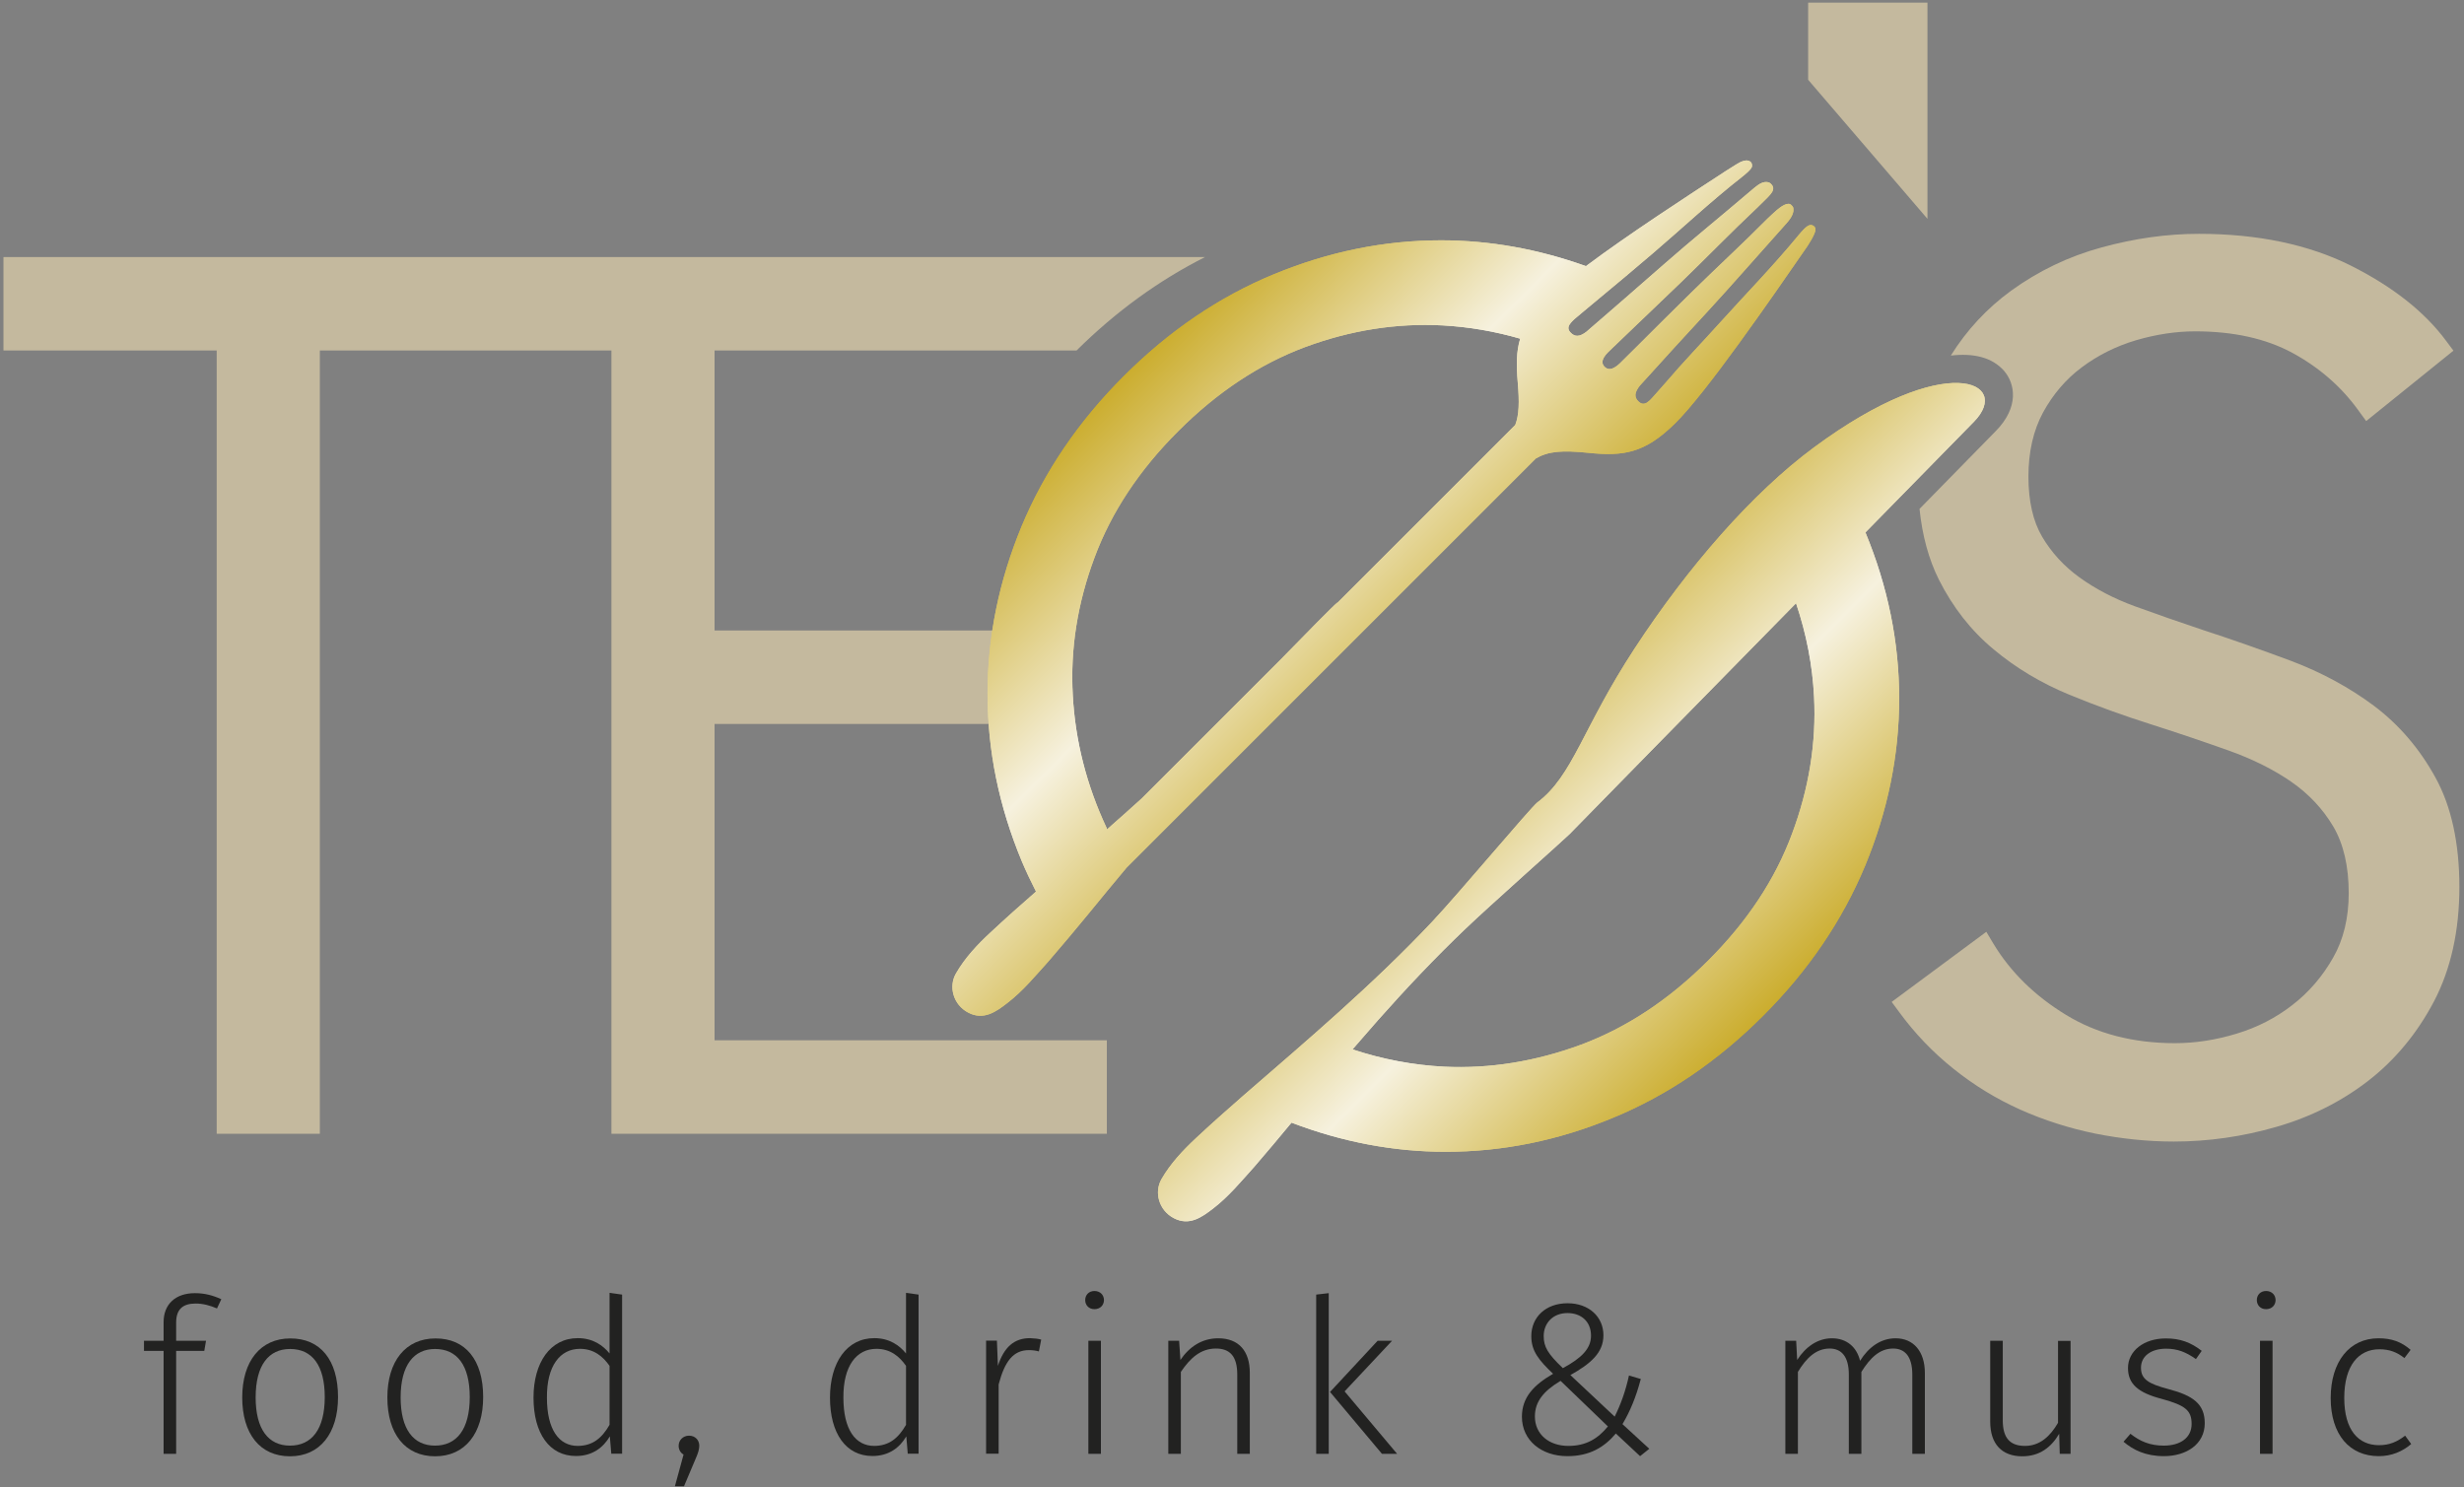 <svg xmlns="http://www.w3.org/2000/svg" xmlns:xlink="http://www.w3.org/1999/xlink" id="Livello_1" x="0px" y="0px" viewBox="0 0 1707.9 1031" style="enable-background:new 0 0 1707.9 1031;" xml:space="preserve"><rect x="0" y="0" width="1707.9" height="1031" fill="#808080" stroke="none"/><style type="text/css">	.st0{fill:#222221;}	.st1{fill:url(#SVGID_00000011753401267386143910000013606177611763338896_);}	.st2{fill:url(#SVGID_00000088093943229009254710000006917556164430064047_);}</style><g>	<path class="st0" d="M122.1,916.9v12.6h20.7l-1.2,7h-19.5v71.4h-8.7v-71.4H99.8v-7h13.6v-12.9c0-12.3,8.1-20.1,21.7-20.1  c6.7,0,12.4,1.5,18.3,4.2l-3,6.4c-5.1-2.2-9.9-3.4-14.8-3.4C126.8,903.7,122.1,907.6,122.1,916.9z"></path>	<path class="st0" d="M234.3,968.5c0,25.3-12.6,41.1-33.3,41.1c-20.8,0-33.1-15.6-33.1-40.8c0-25.2,12.7-40.9,33.3-40.9  C222,927.8,234.3,942.8,234.3,968.5z M177.2,968.8c0,22,8.8,33.4,23.8,33.4s24.1-11.2,24.1-33.7c0-22-8.8-33.3-24-33.3  C186.3,935.2,177.2,946.3,177.2,968.8z"></path>	<path class="st0" d="M334.9,968.5c0,25.3-12.6,41.1-33.3,41.1c-20.8,0-33.1-15.6-33.1-40.8c0-25.2,12.7-40.9,33.3-40.9  C322.6,927.8,334.9,942.8,334.9,968.5z M277.7,968.8c0,22,8.8,33.4,23.8,33.4c15,0,24.1-11.2,24.1-33.7c0-22-8.8-33.3-24-33.3  C286.9,935.2,277.7,946.3,277.7,968.8z"></path>	<path class="st0" d="M431.2,897.5v110.3h-7.5l-1-12c-4.6,7.8-12.1,13.6-23.5,13.6c-18.3,0-29.4-15.6-29.4-40.5  c0-24.1,11.5-41.2,30.7-41.2c10.6,0,17.5,5.1,22,10.6v-42L431.2,897.5z M422.5,987.8v-40.9c-4.6-6.6-10.9-11.8-20.5-11.8  c-13.8,0-23.1,11.8-22.9,33.9c0,21.9,8.2,33.4,21.4,33.4C410.8,1002.3,417.1,997.1,422.5,987.8z"></path>	<path class="st0" d="M484.7,1002.3c0,2.5-0.9,5.2-2.2,8.2l-8.4,19.9h-6.3l6-22c-2.1-1.2-3.4-3.4-3.4-6.1c0-3.9,3.1-7,7.2-7  C481.9,995.3,484.7,998.4,484.7,1002.3z"></path>	<path class="st0" d="M636.7,897.5v110.3h-7.5l-1-12c-4.6,7.8-12.1,13.6-23.5,13.6c-18.3,0-29.4-15.6-29.4-40.5  c0-24.1,11.5-41.2,30.7-41.2c10.6,0,17.5,5.1,22,10.6v-42L636.7,897.5z M628,987.8v-40.9c-4.6-6.6-10.9-11.8-20.5-11.8  c-13.8,0-23.1,11.8-22.9,33.9c0,21.9,8.2,33.4,21.4,33.4C616.3,1002.3,622.6,997.1,628,987.8z"></path>	<path class="st0" d="M721.7,928.7l-1.6,8.2c-2.2-0.6-4.2-0.9-6.9-0.9c-10.9,0-16.8,7.8-21,23.8v48h-8.7v-78.4h7.5l0.7,17.5  c4.2-12.9,11.2-19.2,22.2-19.2C716.9,927.8,719.6,928.1,721.7,928.7z"></path>	<path class="st0" d="M765.2,901.3c0,3.4-2.5,6.3-6.6,6.3c-3.9,0-6.4-2.8-6.4-6.3s2.5-6.3,6.4-6.3  C762.6,895,765.2,897.8,765.2,901.3z M763.1,1007.9h-8.7v-78.4h8.7V1007.9z"></path>	<path class="st0" d="M866.3,951.8v56.1h-8.7V953c0-12.9-5.2-18.1-14.8-18.1c-10.6,0-17.8,6.6-24.3,16.2v56.8h-8.7v-78.4h7.5  l0.9,13.3c6.1-9,14.8-15,26.2-15C858.7,927.8,866.3,936.7,866.3,951.8z"></path>	<path class="st0" d="M921,1007.9h-8.7V897.5l8.7-1V1007.9z M932,964.6l36.4,43.3h-10.5l-36-42.9l33-35.5h10L932,964.6z"></path>	<path class="st0" d="M1111.4,925.7c0,12.1-8.7,19.6-22.9,27.6l30.7,28.8c4.2-8.5,7.5-17.5,9.9-28.5l8.2,2.4  c-3.3,12.6-7.5,22.6-12.7,31.3l18.6,17.1l-6.4,5.1l-16.8-15.7c-7.9,9.4-18,15.7-33.6,15.7c-17.8,0-31.5-10.8-31.5-27.3  c0-13.5,8.2-22,21.6-29.8c-9.7-9.3-15.1-15.6-15.1-26.1c0-12.9,9.7-22.8,25.2-22.8C1101.2,903.5,1111.4,912.8,1111.4,925.7z   M1063.9,982c0,12.3,9.7,20.4,23.2,20.4c12.4,0,20.5-5.1,27.4-13.5l-32.8-31.6C1070,964.3,1063.9,971.6,1063.9,982z M1070,926.2  c0,7.5,2.8,12.3,13.3,22.3c12.9-7,19.5-13.5,19.5-22.5c0-10-7-15.7-16.3-15.7C1076.2,910.3,1070,917.5,1070,926.2z"></path>	<path class="st0" d="M1334.2,951.8v56.1h-8.7V953c0-12.7-5.2-18.1-13.3-18.1c-9.4,0-16,6.6-22,16.2v56.8h-8.7V953  c0-12.7-5.2-18.1-13.3-18.1c-9.4,0-16.2,6.6-22,16.2v56.8h-8.7v-78.4h7.5l0.7,13.3c5.8-9,14.1-15,24.1-15s17.1,5.8,19.5,15.6  c5.8-9.3,14.2-15.6,24.6-15.6C1326.4,927.8,1334.2,937,1334.2,951.8z"></path>	<path class="st0" d="M1435.2,1007.9h-7.5l-0.4-13.9c-5.5,9.3-13.5,15.6-25.6,15.6c-14.1,0-22.2-8.5-22.2-24v-56.1h8.7v55.2  c0,12.4,5.2,17.7,15.4,17.7c10.3,0,17.5-6.7,22.9-16v-56.8h8.7V1007.9z"></path>	<path class="st0" d="M1526.1,936.5l-4,5.7c-6.9-4.8-12.7-7.2-20.7-7.2c-10.3,0-17.4,5.1-17.4,13.2c0,7.8,4.9,11.1,19,14.8  c17.1,4.5,25.2,10.3,25.2,23.7c0,14.5-12.7,22.8-28.3,22.8c-12.7,0-21.3-4.3-28-10l4.8-5.5c6.6,5.2,13.5,8.2,23.1,8.2  c11.4,0,19.3-5.4,19.3-15c0-9.4-4.3-12.9-20.7-17.4c-16.6-4.3-23.4-10.5-23.4-21.4c0-12,11.2-20.5,26.1-20.5  C1511.2,927.8,1518.8,930.8,1526.1,936.5z"></path>	<path class="st0" d="M1577.3,901.3c0,3.4-2.5,6.3-6.6,6.3c-3.9,0-6.4-2.8-6.4-6.3s2.5-6.3,6.4-6.3  C1574.7,895,1577.3,897.8,1577.3,901.3z M1575.2,1007.9h-8.7v-78.4h8.7V1007.9z"></path>	<path class="st0" d="M1670.9,935.8l-4.3,5.7c-5.1-4-10.2-6.1-17.4-6.1c-14.2,0-24.3,11.1-24.3,33.7c0,22.5,9.9,32.8,24.1,32.8  c7.3,0,12.6-2.4,18.1-6.6l4.2,5.8c-6.1,5.2-13.6,8.4-22.5,8.4c-20.1,0-33.3-14.8-33.3-40.3c0-25.2,13-41.4,33.1-41.4  C1657.6,927.8,1664.3,930.1,1670.9,935.8z"></path></g><g>	<defs>		<path id="SVGID_1_" d="M1704.7,614.9c0,30.3-5.9,57-17.6,79.3c-11.6,22.1-27,40.7-45.6,55.1c-18.5,14.3-39.9,25.1-63.6,31.9   c-23.4,6.8-47.4,10.2-71.1,10.2c-18,0-36.3-1.9-54.4-5.5c-18.1-3.7-35.6-9.3-52-16.6c-16.5-7.4-32.1-16.9-46.3-28.3   c-14.3-11.4-27-24.7-37.8-39.5l-5.1-6.9l65.6-48.6l4.9,8.2c11.8,19.6,28.7,36.2,50.2,49.3c21.3,13.1,46.7,19.7,75.7,19.7   c13.9,0,28.3-2.2,42.7-6.6c14.3-4.3,27.3-11,38.7-19.9c11.4-8.8,20.9-19.9,28.2-32.8c7.2-12.6,10.8-27.6,10.8-44.7   c0-18.6-3.6-34.1-10.7-46.2c-7.3-12.3-17.1-22.7-29.1-31c-12.4-8.6-27-15.8-43.2-21.6c-16.6-5.9-34.5-12-53.3-18   c-19.3-6.1-38.7-13.1-57.4-20.8c-19.4-8-37-18.5-52.4-31.4c-15.7-13-28.4-29.3-38-48.4c-7-14-11.5-30.5-13.4-49l52.9-54   c16.4-16.7,13.3-32.9,5.7-41.7c-8.3-9.5-21.3-12.4-36.9-10.6c11.1-17.8,25.1-32.8,41.7-44.9c18.9-13.7,40-23.9,62.9-30.1   c22.6-6.2,45.2-9.4,67.3-9.4c40.7,0,76,7.4,105.1,21.9c29,14.5,51.4,32.1,66.4,52.4l5,6.7l-60.5,48.8l-5.4-7.4   c-11.8-16.4-27.2-29.8-45.6-39.8c-18.4-10-41.1-15-67.5-15c-13.3,0-27.2,2.1-41.1,6.2c-13.8,4.1-26.4,10.4-37.6,18.8   c-11,8.2-20,18.8-26.8,31.3c-6.7,12.4-10.1,27.3-10.1,44.4c0,17,3.2,31,9.5,41.7c6.5,11,15.2,20.5,25.9,28.2   c11.1,8,23.9,14.7,38.1,19.9c15.1,5.5,30.9,11,47,16.4c20,6.5,40.7,13.8,61.4,21.5c21.2,8,40.6,18.5,57.6,31.2   c17.3,13,31.7,29.8,42.6,49.7C1699.1,558.9,1704.7,584.5,1704.7,614.9z M495.3,501.9h194.4v-64.8H495.3V243h250.9   c27.2-27,57-48.6,89.1-64.8H436.8h-13H2.4V243h147.8v543h71.5V243h202.1v543h343.4v-64.8H495.3V501.9z M1336,151.7V1.8h-82.7v53.5   L1336,151.7z"></path>	</defs>	<use xlink:href="#SVGID_1_" style="overflow:visible;fill:#C4B99E;"></use>	<clipPath id="SVGID_00000092430390251373471780000012700865650150875780_">		<use xlink:href="#SVGID_1_" style="overflow:visible;"></use>	</clipPath></g><linearGradient id="SVGID_00000024001186582769609450000004088722680597540482_" gradientUnits="userSpaceOnUse" x1="787.065" y1="252.102" x2="1230.664" y2="695.701">	<stop offset="0" style="stop-color:#CBAD2E"></stop>	<stop offset="0.25" style="stop-color:#F6F1DE"></stop>	<stop offset="0.5" style="stop-color:#CBAD2E"></stop>	<stop offset="0.75" style="stop-color:#F6F1DE"></stop>	<stop offset="1" style="stop-color:#CBAD2E"></stop></linearGradient><path style="fill:url(#SVGID_00000024001186582769609450000004088722680597540482_);" d="M1257.3,310.2 c-42.7,31.6-87.3,82.8-124.3,139.4c-36.2,55.3-42.7,88.2-67.4,106.7c-4.4,3.3-55,63.7-72.9,82.7c-40.9,43.4-86.3,81.9-131.3,120.9 c-10.9,9.5-21.7,19.1-32.3,29c-9.1,8.5-17.7,17.6-24,28.5c-5.2,9-2,21.6,8.5,27.1c10.9,5.7,19.6-0.8,27.3-6.7 c10.8-8.3,19.4-18.8,28.5-28.9c8.7-10.1,17.3-20.3,25.8-30.6c35.1,13.4,70.8,20.2,106.9,20.2c39.4,0,78-7.8,116-23.6 c38-15.7,72.6-39.3,104-70.7c31.4-31.4,54.9-66.1,70.7-104c15.7-38,23.6-76.6,23.6-116c0-38.9-7.8-77.3-23.4-115.1 c40-40.8,70.9-72.4,75.3-76.8C1394.8,265.1,1349.4,242.1,1257.3,310.2z M1257.4,483.1c1.6,31.8-3.5,63.5-15.3,95 c-11.7,31.6-31.1,60.9-58.2,87.9c-27,27-56.3,46.4-87.9,58.2c-31.6,11.7-63.3,16.8-95,15.3c-21.5-1.1-42.7-5.1-63.5-12 c5.8-6.7,11.6-13.4,17.5-20.1c19.6-22.1,39.8-43.5,61.1-63.8c16.6-15.9,67.9-61.4,71.8-65.3c7.3-7.4,27-27.6,56.4-57.6 c29.7-30.2,65.9-67.2,100.6-102.5C1252.1,439.5,1256.3,461.1,1257.4,483.1z M1246.6,163.1c-17.6,21.4-36.4,40.6-53.8,59.9 c-12.6,14-26.1,28-38.9,43c-1.4,1.6-8.4,9.5-8.4,9.5c-0.5,0.6-1.2,1.2-1.8,1.9c-0.7,0.6-1.4,1.2-2.3,1.8c-2,1.1-3.8,0.9-5.6-0.8 c-3.2-3-2.9-6.3,0.8-11c16-17.8,32-35.2,47.5-52c17.6-19.1,35.1-39.3,53.6-59.9c1.7-1.9,5.8-6.4,5.4-10.5c-0.1-1.5-0.3-1.6-1.4-2.8 c-2.4-2.7-7.6,1.3-10.2,3.5c-1,0.8-4.8,4.4-6.3,5.8c-17.9,18.1-35.8,34.4-53,51.4c-12.3,12.1-24.9,24.6-37.5,37.2 c-3.4,3.4-12,11.9-12,11.9c-5.7,5.3-8.5,4.1-10.5,2.3c-1.8-1.9-2.9-4.8,2.6-10.3c0,0,34.6-33.1,50.4-48.3 c17.5-16.9,34.3-34.3,52.9-51.8c1.4-1.3,6.2-6.1,7-6.9c2.3-2.5,5.7-5.6,3-8.9c-1-1.3-2-1.8-3.5-1.9c-4-0.4-8.1,3.7-10,5.2 c-21.2,18.1-42.2,35.1-61.8,52.3c-17.2,15-34.9,30.6-53.2,46.3c-4.7,3.6-8,3.7-11,0.5c-1.7-1.8-1.9-3.6-0.6-5.6 c0.6-0.8,1.1-1.5,1.8-2.2c0.6-0.7,1.3-1.2,1.9-1.8c0,0,11.6-9.8,14.7-12.3c13.5-11.1,26.7-22.3,39.4-33.1 c19.8-16.9,39.9-35.8,61.7-52.9c2.3-1.8,6.8-5.5,6.9-7.3c0.1-1.1-0.1-2.3-0.9-3c-2.6-2.4-7.1-0.2-10.2,1.8c-0.8,0.5-5.8,3.6-7,4.4 c-27,17.6-68.2,44.4-97,66c-33-11.8-66.5-17.9-100.5-17.9c-39.4,0-78,7.9-116,23.6c-38,15.7-72.6,39.3-104,70.7 c-31.4,31.4-54.9,66.1-70.7,104c-15.7,38-23.6,76.6-23.6,116c0,39.4,7.9,78.1,23.8,116.3c3,7.1,6.3,14,9.8,20.9 c-10.7,9.3-21.2,18.7-31.6,28.4c-9.1,8.4-17.7,17.6-23.9,28.4c-5.2,9-2,21.6,8.5,27.1c10.8,5.7,19.6-0.8,27.2-6.7 c10.8-8.3,19.4-18.8,28.5-28.9c9.3-10.8,18.5-21.7,27.6-32.8c8.8-10.8,17.6-21.5,26.5-32.1l283.7-283.7c8.7-5,18.2-5.7,36-3.9 c24.8,2.6,39.4,0.3,60.3-20.2c21.4-20.9,66.8-86.7,92-123.2c0.8-1.2,3.7-5.9,4.6-8.2c1-2.4,1.4-4-0.1-5.4c-0.8-0.7-1.5-0.9-2.6-0.9 C1252.3,156.2,1248.5,160.8,1246.6,163.1z M1052,264.9c1.2,13.9,1,22.5-1.7,29.7L927,417.9l-0.1-0.1c-2.4,1.8-20.7,20.4-39.5,39.7 l-96.1,96.1c-7.9,7.2-16,14.3-24,21.4l-0.3-1.1c-13.9-29.7-21.7-60.4-23.4-91.9c-1.8-32,3.2-63.7,15-95.3 c11.7-31.6,31.1-60.9,58.2-87.9c27-27,56.3-46.4,87.9-58.2c31.6-11.7,63.4-16.7,95.3-15c18.2,1,36.1,4.1,53.7,9.2 C1051,243.7,1051,253.1,1052,264.9z"></path><linearGradient id="SVGID_00000043454761237009237020000013785743290336488344_" gradientUnits="userSpaceOnUse" x1="787.065" y1="252.102" x2="1230.664" y2="695.701">	<stop offset="0" style="stop-color:#CBAD2E"></stop>	<stop offset="0.25" style="stop-color:#F6F1DE"></stop>	<stop offset="0.5" style="stop-color:#CBAD2E"></stop>	<stop offset="0.75" style="stop-color:#F6F1DE"></stop>	<stop offset="1" style="stop-color:#CBAD2E"></stop></linearGradient><path style="fill:url(#SVGID_00000043454761237009237020000013785743290336488344_);" d="M1257.3,310.2 c-42.7,31.6-87.3,82.8-124.3,139.4c-36.2,55.3-42.7,88.2-67.4,106.7c-4.4,3.3-55,63.7-72.9,82.7c-40.9,43.4-86.3,81.9-131.3,120.9 c-10.9,9.5-21.7,19.1-32.3,29c-9.1,8.5-17.7,17.6-24,28.5c-5.2,9-2,21.6,8.5,27.1c10.9,5.7,19.6-0.8,27.3-6.7 c10.8-8.3,19.4-18.8,28.5-28.9c8.7-10.1,17.3-20.3,25.8-30.6c35.1,13.4,70.8,20.2,106.9,20.2c39.4,0,78-7.8,116-23.6 c38-15.7,72.6-39.3,104-70.7c31.4-31.4,54.9-66.1,70.7-104c15.7-38,23.6-76.6,23.6-116c0-38.9-7.8-77.3-23.4-115.1 c40-40.8,70.9-72.4,75.3-76.8C1394.8,265.1,1349.4,242.1,1257.3,310.2z M1257.4,483.1c1.6,31.8-3.5,63.5-15.3,95 c-11.7,31.6-31.1,60.9-58.2,87.9c-27,27-56.3,46.4-87.9,58.2c-31.6,11.7-63.3,16.8-95,15.3c-21.5-1.1-42.7-5.1-63.5-12 c5.8-6.7,11.6-13.4,17.5-20.1c19.6-22.1,39.8-43.5,61.1-63.8c16.6-15.9,67.9-61.4,71.8-65.3c7.3-7.4,27-27.6,56.4-57.6 c29.7-30.2,65.9-67.2,100.6-102.5C1252.1,439.5,1256.3,461.1,1257.4,483.1z M1246.6,163.1c-17.6,21.4-36.4,40.6-53.8,59.9 c-12.6,14-26.1,28-38.9,43c-1.4,1.6-8.4,9.5-8.4,9.5c-0.5,0.6-1.2,1.2-1.8,1.9c-0.7,0.6-1.4,1.2-2.3,1.8c-2,1.1-3.8,0.9-5.6-0.8 c-3.2-3-2.9-6.3,0.8-11c16-17.8,32-35.2,47.5-52c17.6-19.1,35.1-39.3,53.6-59.9c1.7-1.9,5.8-6.4,5.4-10.5c-0.1-1.5-0.3-1.6-1.4-2.8 c-2.4-2.7-7.6,1.3-10.2,3.5c-1,0.8-4.8,4.4-6.3,5.8c-17.9,18.1-35.8,34.4-53,51.4c-12.3,12.1-24.9,24.6-37.5,37.2 c-3.4,3.4-12,11.9-12,11.9c-5.7,5.3-8.5,4.1-10.5,2.3c-1.8-1.9-2.9-4.8,2.6-10.3c0,0,34.6-33.1,50.4-48.3 c17.5-16.9,34.3-34.3,52.9-51.8c1.4-1.3,6.2-6.1,7-6.9c2.3-2.5,5.7-5.6,3-8.9c-1-1.3-2-1.8-3.5-1.9c-4-0.4-8.1,3.7-10,5.2 c-21.2,18.1-42.2,35.1-61.8,52.3c-17.2,15-34.9,30.6-53.2,46.3c-4.7,3.6-8,3.7-11,0.5c-1.7-1.8-1.9-3.6-0.6-5.6 c0.6-0.8,1.1-1.5,1.8-2.2c0.6-0.7,1.3-1.2,1.9-1.8c0,0,11.6-9.8,14.7-12.3c13.5-11.1,26.7-22.3,39.4-33.1 c19.8-16.9,39.9-35.8,61.7-52.9c2.3-1.8,6.8-5.5,6.9-7.3c0.1-1.1-0.1-2.3-0.9-3c-2.6-2.4-7.1-0.2-10.2,1.8c-0.8,0.5-5.8,3.6-7,4.4 c-27,17.6-68.2,44.4-97,66c-33-11.8-66.5-17.9-100.5-17.9c-39.4,0-78,7.9-116,23.6c-38,15.7-72.6,39.3-104,70.7 c-31.4,31.4-54.9,66.1-70.7,104c-15.7,38-23.6,76.6-23.6,116c0,39.4,7.9,78.1,23.8,116.3c3,7.1,6.3,14,9.8,20.9 c-10.7,9.3-21.2,18.7-31.6,28.4c-9.1,8.4-17.7,17.6-23.9,28.4c-5.2,9-2,21.6,8.5,27.1c10.8,5.7,19.6-0.8,27.2-6.7 c10.8-8.3,19.4-18.8,28.5-28.9c9.3-10.8,18.5-21.7,27.6-32.8c8.8-10.8,17.6-21.5,26.5-32.1l283.7-283.7c8.7-5,18.2-5.7,36-3.9 c24.8,2.6,39.4,0.3,60.3-20.2c21.4-20.9,66.8-86.7,92-123.2c0.8-1.2,3.7-5.9,4.6-8.2c1-2.4,1.4-4-0.1-5.4c-0.8-0.7-1.5-0.9-2.6-0.9 C1252.3,156.2,1248.5,160.8,1246.6,163.1z M1052,264.9c1.2,13.9,1,22.5-1.7,29.7L927,417.9l-0.1-0.1c-2.4,1.8-20.7,20.4-39.5,39.7 l-96.1,96.1c-7.9,7.2-16,14.3-24,21.4l-0.3-1.1c-13.9-29.7-21.7-60.4-23.4-91.9c-1.8-32,3.2-63.7,15-95.3 c11.7-31.6,31.1-60.9,58.2-87.9c27-27,56.3-46.4,87.9-58.2c31.6-11.7,63.4-16.7,95.3-15c18.2,1,36.1,4.1,53.7,9.2 C1051,243.7,1051,253.1,1052,264.9z"></path></svg>